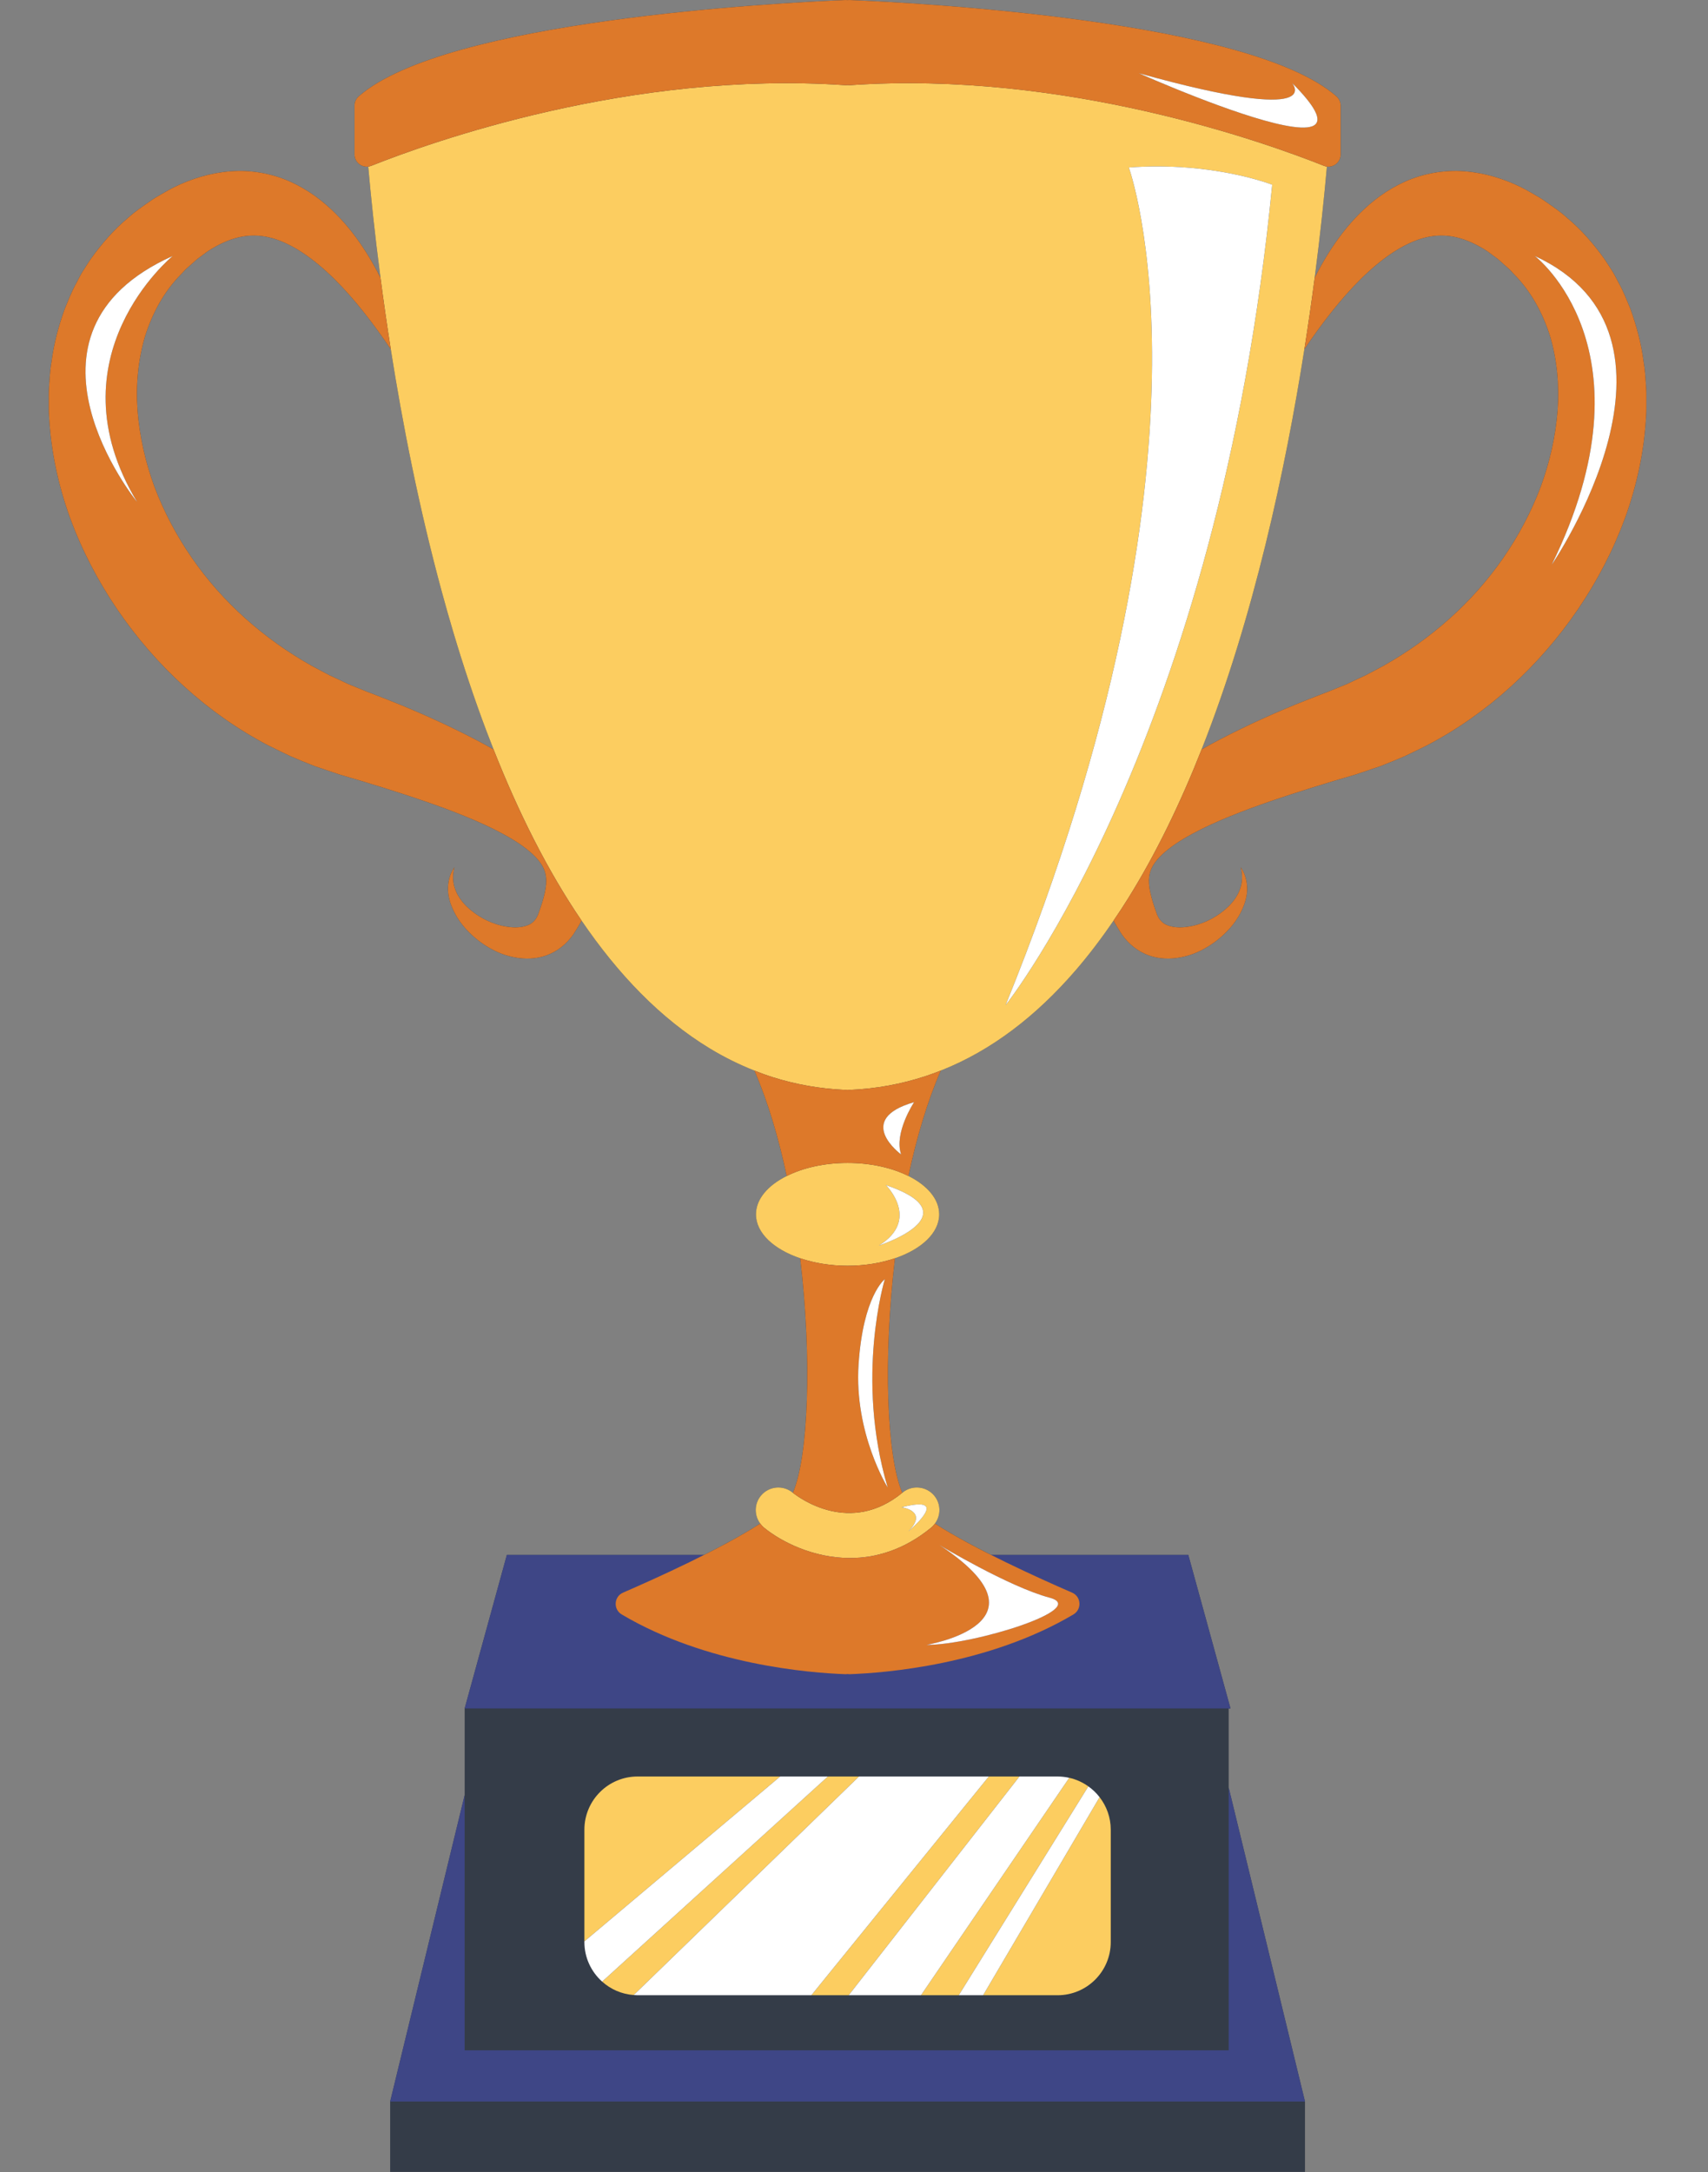 <?xml version="1.0" encoding="UTF-8"?><svg xmlns="http://www.w3.org/2000/svg" xmlns:xlink="http://www.w3.org/1999/xlink" height="432.1" preserveAspectRatio="xMidYMid meet" version="1.0" viewBox="-9.7 -0.0 339.8 432.1" width="339.8" zoomAndPan="magnify"><rect x="-9.7" y="-0.0" width="339.8" height="432.1" fill="#808080" stroke="none"/><defs><clipPath id="a"><path d="M 0 0 L 317.84 0 L 317.84 432.07 L 0 432.07 Z M 0 0"/></clipPath><clipPath id="b"><path d="M 211 34 L 317.84 34 L 317.84 191 L 211 191 Z M 211 34"/></clipPath></defs><g><g clip-path="url(#a)" id="change1_1"><path d="M 300.18 81.637 C 299.781 86.738 298.641 91.895 296.805 96.863 C 294.934 101.824 292.41 106.594 289.355 111.008 C 283.242 119.863 274.953 127.148 265.582 132.422 C 264.391 133.051 263.215 133.707 262.016 134.324 C 260.781 134.875 259.57 135.469 258.348 136.047 L 254.578 137.586 C 253.113 138.129 251.664 138.715 250.211 139.281 C 244.391 141.582 238.625 144.164 232.93 147.133 C 231.734 147.766 230.547 148.414 229.359 149.082 C 239.738 122.805 246.035 93.363 249.801 69.473 C 251.539 66.898 253.344 64.406 255.234 62.027 C 258.91 57.406 262.98 53.172 267.352 50.266 C 269.535 48.832 271.77 47.754 273.922 47.242 C 276.074 46.719 278.098 46.758 280.074 47.215 C 282.059 47.691 284.023 48.59 285.988 49.844 C 286.48 50.152 286.957 50.559 287.441 50.902 C 287.926 51.254 288.41 51.59 288.875 52.043 L 290.285 53.297 C 290.781 53.691 291.125 54.184 291.566 54.605 C 294.957 58.059 297.227 62.312 298.684 66.895 C 300.055 71.523 300.547 76.539 300.18 81.637 Z M 84.914 147.133 C 79.219 144.164 73.453 141.582 67.633 139.281 C 66.18 138.715 64.73 138.129 63.266 137.586 L 59.496 136.047 C 58.273 135.469 57.059 134.875 55.832 134.324 C 54.629 133.707 53.453 133.051 52.262 132.422 C 42.891 127.148 34.602 119.863 28.488 111.008 C 25.434 106.594 22.91 101.824 21.039 96.863 C 19.203 91.895 18.062 86.738 17.664 81.637 C 17.297 76.539 17.793 71.523 19.16 66.895 C 20.617 62.312 22.887 58.059 26.277 54.605 C 26.719 54.184 27.062 53.691 27.559 53.297 L 28.969 52.043 C 29.43 51.59 29.918 51.254 30.402 50.902 C 30.887 50.559 31.363 50.152 31.855 49.844 C 33.82 48.59 35.785 47.691 37.77 47.215 C 39.746 46.758 41.77 46.719 43.922 47.242 C 46.074 47.754 48.309 48.832 50.492 50.266 C 54.867 53.172 58.934 57.406 62.609 62.027 C 64.504 64.406 66.305 66.898 68.043 69.473 C 70.355 84.16 73.629 100.941 78.215 117.797 C 78.934 120.438 79.684 123.082 80.469 125.719 C 82.438 132.328 84.617 138.902 87.031 145.312 C 87.508 146.578 87.992 147.836 88.488 149.086 C 87.301 148.414 86.109 147.766 84.914 147.133 Z M 317.809 77.301 C 317.684 75.512 317.609 73.73 317.289 71.941 C 316.832 68.371 315.887 64.805 314.633 61.355 C 313.914 59.652 313.27 57.93 312.352 56.305 C 311.906 55.488 311.527 54.648 311.016 53.867 C 310.52 53.078 310.012 52.301 309.496 51.527 C 307.332 48.508 304.879 45.672 302.043 43.316 C 300.672 42.062 299.18 41.07 297.711 40.047 C 297.004 39.52 296.188 39.062 295.383 38.602 C 294.57 38.152 293.805 37.672 292.949 37.262 C 289.574 35.59 285.73 34.383 281.664 34.074 C 277.605 33.746 273.406 34.535 269.84 36.117 C 266.266 37.723 263.289 39.98 260.816 42.453 C 258.328 44.926 256.309 47.641 254.559 50.418 C 253.566 52.004 252.672 53.617 251.852 55.254 C 253.012 46.363 253.785 38.781 254.281 33.141 C 255.688 33.312 257.016 32.227 257.016 30.719 L 257.016 21.012 C 257.016 20.297 256.699 19.621 256.16 19.152 C 238.879 4.035 173.105 0.566 159.348 0.004 C 159.203 -0.004 159.062 0.012 158.922 0.027 C 158.781 0.012 158.641 -0.004 158.496 0.004 C 144.738 0.566 78.965 4.035 61.684 19.152 C 61.145 19.621 60.828 20.297 60.828 21.012 L 60.828 30.719 C 60.828 32.227 62.156 33.312 63.559 33.141 C 64.059 38.781 64.832 46.367 65.996 55.258 C 65.172 53.621 64.281 52.004 63.285 50.418 C 61.535 47.641 59.516 44.926 57.027 42.453 C 54.551 39.98 51.578 37.723 48.004 36.117 C 44.438 34.535 40.238 33.746 36.176 34.074 C 32.117 34.383 28.27 35.59 24.895 37.262 C 24.039 37.672 23.273 38.152 22.461 38.602 C 21.656 39.062 20.844 39.52 20.133 40.047 C 18.664 41.07 17.176 42.062 15.801 43.316 C 12.965 45.672 10.512 48.508 8.348 51.527 C 7.832 52.301 7.324 53.078 6.828 53.867 C 6.316 54.648 5.938 55.488 5.492 56.305 C 4.574 57.93 3.93 59.652 3.211 61.355 C 1.957 64.805 1.012 68.371 0.551 71.941 C 0.234 73.73 0.16 75.512 0.035 77.301 C -0.027 78.195 0.016 79.078 0.004 79.969 C 0.02 80.855 -0.031 81.754 0.051 82.629 C 0.406 89.691 1.895 96.559 4.234 103.027 C 6.605 109.488 9.785 115.586 13.621 121.219 C 21.277 132.457 31.574 141.965 43.648 148.281 C 45.176 149.027 46.691 149.793 48.23 150.504 C 49.793 151.164 51.359 151.82 52.941 152.426 L 57.75 154.047 C 59.168 154.488 60.602 154.891 62.027 155.309 C 67.703 157.035 73.332 158.801 78.758 160.809 C 84.145 162.812 89.469 165.078 93.645 167.859 C 94.652 168.559 95.594 169.281 96.363 170.012 C 97.121 170.738 97.727 171.461 98.141 172.16 C 98.551 172.867 98.809 173.562 98.926 174.453 C 99.035 175.34 98.953 176.418 98.672 177.633 C 98.535 178.238 98.371 178.871 98.168 179.527 L 97.844 180.523 L 97.52 181.457 C 97.254 182.285 96.922 182.895 96.352 183.418 C 95.793 183.949 94.863 184.301 93.766 184.434 C 92.66 184.57 91.406 184.445 90.141 184.164 C 87.602 183.574 85.078 182.219 83.105 180.293 C 82.141 179.32 81.293 178.176 80.84 176.848 C 80.359 175.531 80.293 174.016 80.719 172.523 C 79.82 173.781 79.363 175.426 79.43 177.105 C 79.488 178.793 80.098 180.422 80.906 181.906 C 81.723 183.395 82.812 184.719 84.055 185.887 C 85.297 187.059 86.703 188.078 88.27 188.906 C 89.836 189.738 91.59 190.336 93.527 190.594 C 95.453 190.832 97.656 190.719 99.77 189.75 C 101.883 188.82 103.691 187.086 104.801 185.199 L 105.168 184.605 L 105.48 184.082 L 106.008 183.156 C 113.266 193.809 121.719 202.652 131.559 208.605 C 134.379 210.312 137.324 211.773 140.379 212.98 C 143.066 219.145 145.191 226.355 146.812 233.949 C 143.066 235.82 140.695 238.539 140.695 241.578 C 140.695 245.285 144.227 248.523 149.492 250.316 C 151.883 270.398 151.117 289.805 148.039 296.969 C 148.023 296.957 148.004 296.941 147.988 296.93 C 146.07 295.367 143.246 295.641 141.672 297.555 C 140.328 299.184 140.336 301.473 141.543 303.094 C 138.363 305.141 134.406 307.297 130.379 309.328 L 91.137 309.328 L 82.742 339.875 L 82.742 357.102 L 67.922 418.07 L 67.922 432.07 L 249.922 432.07 L 249.922 418.07 L 234.742 355.613 L 234.742 339.875 L 235.102 339.875 L 226.707 309.328 L 187.469 309.328 C 183.441 307.297 179.48 305.141 176.301 303.094 C 177.508 301.473 177.516 299.184 176.176 297.555 C 174.594 295.637 171.758 295.363 169.84 296.941 C 169.828 296.953 169.816 296.961 169.805 296.969 C 166.727 289.805 165.961 270.398 168.352 250.316 C 173.617 248.523 177.148 245.285 177.148 241.578 C 177.148 238.539 174.777 235.82 171.031 233.949 C 172.652 226.355 174.781 219.141 177.469 212.977 C 187.648 208.957 196.52 202.023 204.234 193.102 C 206.906 190.012 209.434 186.676 211.836 183.152 L 212.363 184.082 L 212.676 184.605 L 213.043 185.199 C 214.148 187.086 215.961 188.82 218.074 189.75 C 220.188 190.719 222.391 190.832 224.316 190.594 C 226.258 190.336 228.008 189.738 229.574 188.906 C 231.141 188.078 232.547 187.059 233.789 185.887 C 235.031 184.719 236.121 183.395 236.938 181.906 C 237.746 180.422 238.355 178.793 238.414 177.105 C 238.48 175.426 238.023 173.781 237.125 172.523 C 237.551 174.016 237.48 175.531 237.004 176.848 C 236.555 178.176 235.703 179.32 234.734 180.293 C 232.766 182.219 230.238 183.574 227.703 184.164 C 226.438 184.445 225.184 184.57 224.078 184.434 C 222.98 184.301 222.055 183.949 221.492 183.418 C 220.922 182.895 220.59 182.285 220.324 181.457 L 220 180.523 L 219.676 179.527 C 219.473 178.871 219.309 178.238 219.172 177.633 C 218.891 176.418 218.809 175.34 218.918 174.453 C 219.031 173.562 219.293 172.867 219.703 172.16 C 220.117 171.461 220.723 170.738 221.48 170.012 C 222.25 169.281 223.191 168.559 224.199 167.859 C 228.375 165.078 233.699 162.812 239.086 160.809 C 244.512 158.801 250.141 157.035 255.816 155.309 C 257.242 154.891 258.676 154.488 260.094 154.047 L 264.902 152.426 C 266.484 151.82 268.051 151.164 269.613 150.504 C 271.152 149.793 272.668 149.027 274.195 148.281 C 286.27 141.965 296.566 132.457 304.227 121.219 C 308.059 115.586 311.234 109.488 313.609 103.027 C 315.945 96.559 317.441 89.691 317.793 82.629 C 317.875 81.754 317.824 80.855 317.844 79.969 C 317.828 79.078 317.871 78.195 317.809 77.301" fill="#343c48"/></g><g id="change2_1"><path d="M 234.742 355.613 L 234.742 407.875 L 82.742 407.875 L 82.742 357.102 L 67.922 418.07 L 249.922 418.07 L 234.742 355.613" fill="#3e4686"/></g><g id="change2_2"><path d="M 235.102 339.875 L 226.707 309.328 L 91.137 309.328 L 82.742 339.875 L 235.102 339.875" fill="#3e4686"/></g><g id="change3_1"><path d="M 187.023 353.41 L 151.715 396.926 L 159.141 396.926 L 193.113 353.41 L 187.023 353.41" fill="#fccd60"/></g><g id="change3_2"><path d="M 203.023 353.672 L 173.527 396.926 L 181.039 396.926 L 206.82 355.375 C 205.699 354.574 204.414 353.984 203.023 353.672" fill="#fccd60"/></g><g id="change3_3"><path d="M 185.887 396.926 L 200.691 396.926 C 206.539 396.926 211.281 392.188 211.281 386.34 L 211.281 363.996 C 211.281 361.555 210.445 359.312 209.059 357.523 L 185.887 396.926" fill="#fccd60"/></g><g id="change3_4"><path d="M 155.008 353.41 L 110.094 394.215 C 111.785 395.734 113.965 396.711 116.371 396.887 L 161.195 353.41 L 155.008 353.41" fill="#fccd60"/></g><g id="change3_5"><path d="M 117.148 353.41 C 111.305 353.41 106.562 358.148 106.562 363.996 L 106.562 386.211 L 145.508 353.41 L 117.148 353.41" fill="#fccd60"/></g><g id="change3_6"><path d="M 166.531 235.75 C 168.082 236.273 169.332 236.801 170.352 237.324 C 177.324 240.91 172.742 244.348 168.875 246.254 C 166.926 247.211 165.16 247.781 165.16 247.781 C 173.508 242.605 166.531 235.75 166.531 235.75 Z M 149.492 250.316 C 152.246 251.254 155.465 251.805 158.922 251.805 C 162.379 251.805 165.598 251.254 168.352 250.316 C 173.617 248.523 177.148 245.285 177.148 241.578 C 177.148 238.539 174.777 235.82 171.031 233.949 C 167.812 232.336 163.578 231.348 158.922 231.348 C 154.266 231.348 150.031 232.336 146.812 233.949 C 143.066 235.82 140.695 238.539 140.695 241.578 C 140.695 245.285 144.227 248.523 149.492 250.316" fill="#fccd60"/></g><g id="change3_7"><path d="M 171.004 304.648 C 175.102 300.551 169.664 299.852 169.664 299.852 C 170.348 299.676 170.941 299.547 171.461 299.453 C 175.164 298.793 175.062 300.082 174.023 301.543 C 172.984 303.008 171.004 304.648 171.004 304.648 Z M 169.84 296.941 C 169.828 296.953 169.816 296.961 169.805 296.969 C 159.457 305.461 149.383 298.035 148.039 296.969 C 148.023 296.957 148.004 296.941 147.988 296.93 C 146.07 295.367 143.246 295.641 141.672 297.555 C 140.328 299.184 140.336 301.473 141.543 303.094 C 141.754 303.379 141.992 303.652 142.281 303.891 C 145.672 306.68 152.039 309.945 159.395 309.945 C 164.531 309.945 170.148 308.352 175.562 303.891 C 175.852 303.652 176.09 303.379 176.301 303.094 C 177.508 301.473 177.516 299.184 176.176 297.555 C 174.594 295.637 171.758 295.363 169.84 296.941" fill="#fccd60"/></g><g id="change3_8"><path d="M 190.355 199.965 C 235.281 89.238 214.871 33.316 214.871 33.316 C 231.609 32.082 243.398 36.75 243.398 36.75 C 232.672 146.871 190.355 199.965 190.355 199.965 Z M 253.672 32.98 C 242.105 28.367 202.184 14.008 159.438 16.941 C 159.262 16.953 159.09 16.945 158.922 16.922 C 158.754 16.945 158.582 16.953 158.406 16.941 C 115.66 14.008 75.738 28.367 64.172 32.98 C 63.969 33.062 63.766 33.113 63.559 33.141 C 64.059 38.781 64.832 46.367 65.996 55.258 C 66.578 59.699 67.254 64.461 68.043 69.473 C 70.355 84.16 73.629 100.941 78.215 117.797 C 78.934 120.438 79.684 123.082 80.469 125.719 C 82.438 132.328 84.617 138.902 87.031 145.312 C 87.508 146.578 87.992 147.836 88.488 149.086 C 93.371 161.449 99.156 173.105 106.008 183.156 C 113.266 193.809 121.719 202.652 131.559 208.605 C 134.379 210.312 137.324 211.773 140.379 212.98 C 141.605 213.465 142.852 213.922 144.117 214.32 C 148.648 215.742 153.43 216.602 158.477 216.82 C 158.629 216.824 158.777 216.812 158.922 216.793 C 159.066 216.812 159.215 216.824 159.367 216.82 C 164.695 216.59 169.723 215.641 174.48 214.07 C 175.488 213.734 176.48 213.363 177.469 212.977 C 187.648 208.957 196.52 202.023 204.234 193.102 C 206.906 190.012 209.434 186.676 211.832 183.152 C 212.805 181.73 213.758 180.285 214.684 178.801 C 220.309 169.797 225.164 159.699 229.359 149.082 C 239.738 122.805 246.035 93.363 249.801 69.473 C 250.594 64.461 251.27 59.695 251.852 55.254 C 253.012 46.363 253.785 38.781 254.281 33.141 C 254.078 33.113 253.871 33.062 253.672 32.98" fill="#fccd60"/></g><g id="change4_2"><path d="M 24.66 50.922 C 24.66 50.922 0.125 70.961 17.574 99.859 C 17.574 99.859 -9.691 66.324 24.66 50.922 Z M 84.914 147.133 C 79.219 144.164 73.453 141.582 67.633 139.281 C 66.18 138.715 64.73 138.129 63.266 137.586 L 59.496 136.047 C 58.273 135.469 57.059 134.875 55.832 134.324 C 54.629 133.707 53.453 133.051 52.262 132.422 C 42.891 127.148 34.602 119.863 28.488 111.008 C 25.434 106.594 22.91 101.824 21.039 96.863 C 19.203 91.895 18.062 86.738 17.664 81.637 C 17.297 76.539 17.793 71.523 19.16 66.895 C 20.617 62.312 22.887 58.059 26.277 54.605 C 26.719 54.184 27.062 53.691 27.559 53.297 L 28.969 52.043 C 29.43 51.59 29.918 51.254 30.402 50.902 C 30.887 50.559 31.363 50.152 31.855 49.844 C 33.82 48.59 35.785 47.691 37.77 47.215 C 39.746 46.758 41.77 46.719 43.922 47.242 C 46.074 47.754 48.309 48.832 50.492 50.266 C 54.867 53.172 58.934 57.406 62.609 62.027 C 64.504 64.406 66.305 66.898 68.043 69.473 C 67.254 64.461 66.578 59.699 65.996 55.258 C 65.172 53.621 64.281 52.004 63.285 50.418 C 61.535 47.641 59.516 44.926 57.027 42.453 C 54.551 39.98 51.578 37.723 48.004 36.117 C 44.438 34.535 40.238 33.746 36.176 34.074 C 32.117 34.383 28.27 35.59 24.891 37.262 C 24.039 37.672 23.273 38.152 22.461 38.602 C 21.656 39.062 20.844 39.52 20.133 40.047 C 18.664 41.07 17.176 42.062 15.801 43.316 C 12.965 45.672 10.512 48.508 8.348 51.527 C 7.832 52.301 7.324 53.078 6.828 53.867 C 6.316 54.648 5.938 55.488 5.492 56.305 C 4.574 57.93 3.93 59.652 3.211 61.355 C 1.957 64.805 1.012 68.371 0.551 71.941 C 0.234 73.73 0.16 75.512 0.035 77.301 C -0.027 78.195 0.012 79.078 0 79.969 C 0.02 80.855 -0.031 81.754 0.051 82.629 C 0.406 89.691 1.895 96.559 4.234 103.027 C 6.605 109.488 9.785 115.586 13.621 121.219 C 21.277 132.457 31.574 141.965 43.648 148.281 C 45.176 149.027 46.691 149.793 48.23 150.504 C 49.793 151.164 51.359 151.82 52.941 152.426 L 57.75 154.047 C 59.168 154.488 60.602 154.891 62.027 155.309 C 67.703 157.035 73.332 158.801 78.758 160.809 C 84.145 162.812 89.469 165.078 93.645 167.859 C 94.652 168.559 95.594 169.281 96.363 170.012 C 97.121 170.738 97.727 171.461 98.141 172.16 C 98.551 172.867 98.809 173.562 98.926 174.453 C 99.035 175.34 98.953 176.418 98.672 177.633 C 98.535 178.238 98.371 178.871 98.168 179.527 L 97.844 180.523 L 97.52 181.457 C 97.254 182.285 96.922 182.895 96.352 183.418 C 95.793 183.949 94.863 184.301 93.766 184.434 C 92.66 184.57 91.406 184.445 90.141 184.164 C 87.602 183.574 85.078 182.219 83.105 180.293 C 82.141 179.32 81.293 178.176 80.84 176.848 C 80.359 175.531 80.293 174.016 80.719 172.523 C 79.82 173.781 79.363 175.426 79.43 177.105 C 79.488 178.793 80.098 180.422 80.906 181.906 C 81.723 183.395 82.812 184.719 84.055 185.887 C 85.297 187.059 86.703 188.078 88.27 188.906 C 89.836 189.738 91.586 190.336 93.527 190.594 C 95.453 190.832 97.656 190.719 99.77 189.75 C 101.883 188.82 103.691 187.086 104.801 185.199 L 105.168 184.605 L 105.48 184.082 L 106.008 183.156 C 99.156 173.105 93.371 161.449 88.488 149.086 C 87.301 148.414 86.109 147.766 84.914 147.133" fill="#dd792a"/></g><g clip-path="url(#b)" id="change4_1"><path d="M 299.008 112.352 C 320.031 69.5 295.641 50.922 295.641 50.922 C 330.121 66.898 299.008 112.352 299.008 112.352 Z M 317.809 77.301 C 317.684 75.512 317.609 73.73 317.289 71.941 C 316.832 68.371 315.887 64.805 314.633 61.355 C 313.914 59.652 313.27 57.93 312.352 56.305 C 311.906 55.488 311.527 54.648 311.016 53.867 C 310.52 53.078 310.012 52.301 309.496 51.527 C 307.332 48.508 304.879 45.672 302.043 43.316 C 300.668 42.062 299.18 41.07 297.711 40.047 C 297.004 39.52 296.188 39.062 295.383 38.602 C 294.57 38.152 293.805 37.672 292.949 37.262 C 289.574 35.59 285.727 34.383 281.664 34.074 C 277.605 33.746 273.406 34.535 269.84 36.117 C 266.266 37.723 263.289 39.98 260.816 42.453 C 258.328 44.926 256.309 47.641 254.559 50.418 C 253.566 52.004 252.672 53.617 251.852 55.254 C 251.27 59.695 250.594 64.461 249.801 69.473 C 251.539 66.898 253.34 64.406 255.234 62.027 C 258.91 57.406 262.977 53.172 267.352 50.266 C 269.535 48.832 271.77 47.754 273.922 47.242 C 276.074 46.719 278.098 46.758 280.074 47.215 C 282.059 47.691 284.023 48.59 285.988 49.844 C 286.48 50.152 286.957 50.559 287.441 50.902 C 287.926 51.254 288.41 51.59 288.875 52.043 L 290.285 53.297 C 290.781 53.691 291.125 54.184 291.566 54.605 C 294.957 58.059 297.227 62.312 298.684 66.895 C 300.051 71.523 300.547 76.539 300.18 81.637 C 299.781 86.738 298.641 91.895 296.805 96.863 C 294.934 101.824 292.41 106.594 289.355 111.008 C 283.242 119.863 274.953 127.148 265.582 132.422 C 264.391 133.051 263.215 133.707 262.016 134.324 C 260.781 134.875 259.57 135.469 258.348 136.047 L 254.578 137.586 C 253.113 138.129 251.664 138.715 250.211 139.281 C 244.391 141.582 238.625 144.164 232.93 147.133 C 231.734 147.766 230.547 148.414 229.359 149.082 C 225.164 159.699 220.309 169.797 214.684 178.801 C 213.758 180.285 212.805 181.73 211.832 183.152 L 212.363 184.082 L 212.676 184.605 L 213.043 185.199 C 214.148 187.086 215.961 188.82 218.074 189.75 C 220.188 190.719 222.391 190.832 224.316 190.594 C 226.258 190.336 228.008 189.738 229.574 188.906 C 231.141 188.078 232.547 187.059 233.789 185.887 C 235.031 184.719 236.121 183.395 236.938 181.906 C 237.746 180.422 238.355 178.793 238.414 177.105 C 238.48 175.426 238.023 173.781 237.125 172.523 C 237.551 174.016 237.48 175.531 237.004 176.848 C 236.551 178.176 235.703 179.32 234.734 180.293 C 232.766 182.219 230.238 183.574 227.703 184.164 C 226.438 184.445 225.184 184.57 224.078 184.434 C 222.98 184.301 222.051 183.949 221.492 183.418 C 220.922 182.895 220.59 182.285 220.324 181.457 L 220 180.523 L 219.676 179.527 C 219.473 178.871 219.309 178.238 219.172 177.633 C 218.891 176.418 218.809 175.34 218.918 174.453 C 219.031 173.562 219.293 172.867 219.703 172.16 C 220.117 171.461 220.723 170.738 221.48 170.012 C 222.25 169.281 223.191 168.559 224.199 167.859 C 228.375 165.078 233.699 162.812 239.086 160.809 C 244.512 158.801 250.141 157.035 255.816 155.309 C 257.242 154.891 258.676 154.488 260.094 154.047 L 264.902 152.426 C 266.484 151.82 268.051 151.164 269.613 150.504 C 271.152 149.793 272.668 149.027 274.195 148.281 C 286.27 141.965 296.566 132.457 304.223 121.219 C 308.059 115.586 311.234 109.488 313.609 103.027 C 315.945 96.559 317.441 89.691 317.793 82.629 C 317.875 81.754 317.824 80.855 317.844 79.969 C 317.828 79.078 317.871 78.195 317.809 77.301" fill="#dd792a"/></g><g id="change4_3"><path d="M 169.57 229.652 C 169.57 229.652 160.094 222.727 172.156 219.262 C 172.156 219.262 168.105 225.367 169.57 229.652 Z M 159.367 216.82 C 159.215 216.824 159.066 216.812 158.922 216.793 C 158.777 216.812 158.629 216.824 158.477 216.82 C 153.43 216.602 148.648 215.742 144.117 214.32 C 142.852 213.922 141.605 213.465 140.379 212.98 C 143.066 219.145 145.191 226.355 146.812 233.949 C 150.031 232.336 154.266 231.348 158.922 231.348 C 163.578 231.348 167.812 232.336 171.031 233.949 C 172.652 226.355 174.781 219.141 177.469 212.977 C 176.48 213.363 175.488 213.734 174.48 214.07 C 169.723 215.641 164.695 216.59 159.367 216.82" fill="#dd792a"/></g><g id="change4_4"><path d="M 161.109 271.453 C 162.012 257.734 166.328 254.484 166.328 254.484 C 166.328 254.484 160.379 273.996 166.902 295.918 C 166.902 295.918 160.211 285.168 161.109 271.453 Z M 149.492 250.316 C 151.883 270.398 151.117 289.805 148.039 296.969 C 149.383 298.035 159.457 305.461 169.805 296.969 C 166.727 289.805 165.961 270.398 168.352 250.316 C 165.598 251.254 162.379 251.805 158.922 251.805 C 155.465 251.805 152.246 251.254 149.492 250.316" fill="#dd792a"/></g><g id="change4_5"><path d="M 199.102 317.836 C 207.223 320.004 184.129 327.223 174.648 327.223 C 174.648 327.223 200.781 322.891 177.199 307.367 C 177.199 307.367 190.98 315.672 199.102 317.836 Z M 159.395 309.945 C 152.039 309.945 145.672 306.68 142.281 303.891 C 141.992 303.652 141.754 303.379 141.543 303.094 C 133.621 308.203 120.84 313.977 114.254 316.832 C 112.426 317.625 112.273 320.156 113.988 321.172 C 130.926 331.207 151.457 332.809 158.508 333.059 C 158.648 333.062 158.785 333.047 158.922 333.031 C 159.059 333.047 159.191 333.062 159.336 333.059 C 166.387 332.809 186.918 331.207 203.855 321.172 C 205.566 320.156 205.418 317.625 203.59 316.832 C 197.004 313.977 184.223 308.203 176.301 303.094 C 176.09 303.379 175.852 303.652 175.562 303.891 C 170.148 308.352 164.531 309.945 159.395 309.945" fill="#dd792a"/></g><g id="change4_6"><path d="M 228.262 19.289 C 221.949 16.832 216.879 14.57 216.879 14.57 C 254.773 25.125 247.34 16.488 247.34 16.488 C 249.688 18.836 251.129 20.637 251.848 21.98 C 255.547 28.93 239.824 23.789 228.262 19.289 Z M 256.16 19.152 C 238.879 4.035 173.105 0.566 159.348 0.004 C 159.203 -0.004 159.062 0.012 158.922 0.027 C 158.781 0.012 158.641 -0.004 158.496 0.004 C 144.738 0.566 78.965 4.035 61.684 19.152 C 61.145 19.621 60.828 20.297 60.828 21.012 L 60.828 30.719 C 60.828 32.227 62.156 33.312 63.559 33.141 C 63.766 33.113 63.969 33.062 64.172 32.98 C 75.738 28.367 115.66 14.008 158.406 16.941 C 158.582 16.953 158.754 16.945 158.922 16.922 C 159.09 16.945 159.262 16.953 159.438 16.941 C 202.184 14.008 242.105 28.367 253.672 32.98 C 253.871 33.062 254.078 33.113 254.281 33.141 C 255.688 33.312 257.016 32.227 257.016 30.719 L 257.016 21.012 C 257.016 20.297 256.699 19.621 256.16 19.152" fill="#dd792a"/></g><g id="change5_1"><path d="M 161.195 353.41 L 116.371 396.887 C 116.633 396.906 116.887 396.926 117.148 396.926 L 151.715 396.926 L 187.023 353.41 L 161.195 353.41" fill="#fff"/></g><g id="change5_2"><path d="M 200.691 353.41 L 193.113 353.41 L 159.141 396.926 L 173.527 396.926 L 203.023 353.672 C 202.273 353.504 201.496 353.41 200.691 353.41" fill="#fff"/></g><g id="change5_3"><path d="M 145.508 353.41 L 106.562 386.211 L 106.562 386.34 C 106.562 389.473 107.93 392.277 110.094 394.215 L 155.008 353.41 L 145.508 353.41" fill="#fff"/></g><g id="change5_4"><path d="M 206.82 355.375 L 181.039 396.926 L 185.887 396.926 L 209.059 357.523 C 208.422 356.699 207.672 355.977 206.82 355.375" fill="#fff"/></g><g id="change5_5"><path d="M 214.871 33.316 C 214.871 33.316 235.281 89.238 190.355 199.965 C 190.355 199.965 232.672 146.871 243.398 36.75 C 243.398 36.75 231.609 32.082 214.871 33.316" fill="#fff"/></g><g id="change5_6"><path d="M 171.461 299.453 C 170.941 299.547 170.348 299.676 169.664 299.852 C 169.664 299.852 175.102 300.551 171.004 304.648 C 171.004 304.648 172.984 303.008 174.023 301.543 C 175.062 300.082 175.164 298.793 171.461 299.453" fill="#fff"/></g><g id="change5_7"><path d="M 295.641 50.922 C 295.641 50.922 320.031 69.5 299.008 112.352 C 299.008 112.352 330.121 66.898 295.641 50.922" fill="#fff"/></g><g id="change5_8"><path d="M 251.848 21.98 C 251.129 20.637 249.688 18.836 247.34 16.488 C 247.34 16.488 254.773 25.125 216.879 14.57 C 216.879 14.57 221.949 16.832 228.262 19.289 C 239.824 23.789 255.547 28.93 251.848 21.98" fill="#fff"/></g><g id="change5_9"><path d="M 24.66 50.922 C -9.691 66.324 17.574 99.859 17.574 99.859 C 0.125 70.961 24.66 50.922 24.66 50.922" fill="#fff"/></g><g id="change5_10"><path d="M 169.57 229.652 C 168.105 225.367 172.156 219.262 172.156 219.262 C 160.094 222.727 169.57 229.652 169.57 229.652" fill="#fff"/></g><g id="change5_11"><path d="M 166.328 254.484 C 166.328 254.484 162.012 257.734 161.109 271.453 C 160.211 285.168 166.902 295.918 166.902 295.918 C 160.379 273.996 166.328 254.484 166.328 254.484" fill="#fff"/></g><g id="change5_12"><path d="M 174.648 327.223 C 184.129 327.223 207.223 320.004 199.102 317.836 C 190.98 315.672 177.199 307.367 177.199 307.367 C 200.781 322.891 174.648 327.223 174.648 327.223" fill="#fff"/></g><g id="change5_13"><path d="M 170.352 237.324 C 169.332 236.801 168.082 236.273 166.531 235.75 C 166.531 235.75 173.508 242.605 165.16 247.781 C 165.16 247.781 166.926 247.211 168.875 246.254 C 172.742 244.348 177.324 240.91 170.352 237.324" fill="#fff"/></g></g></svg>